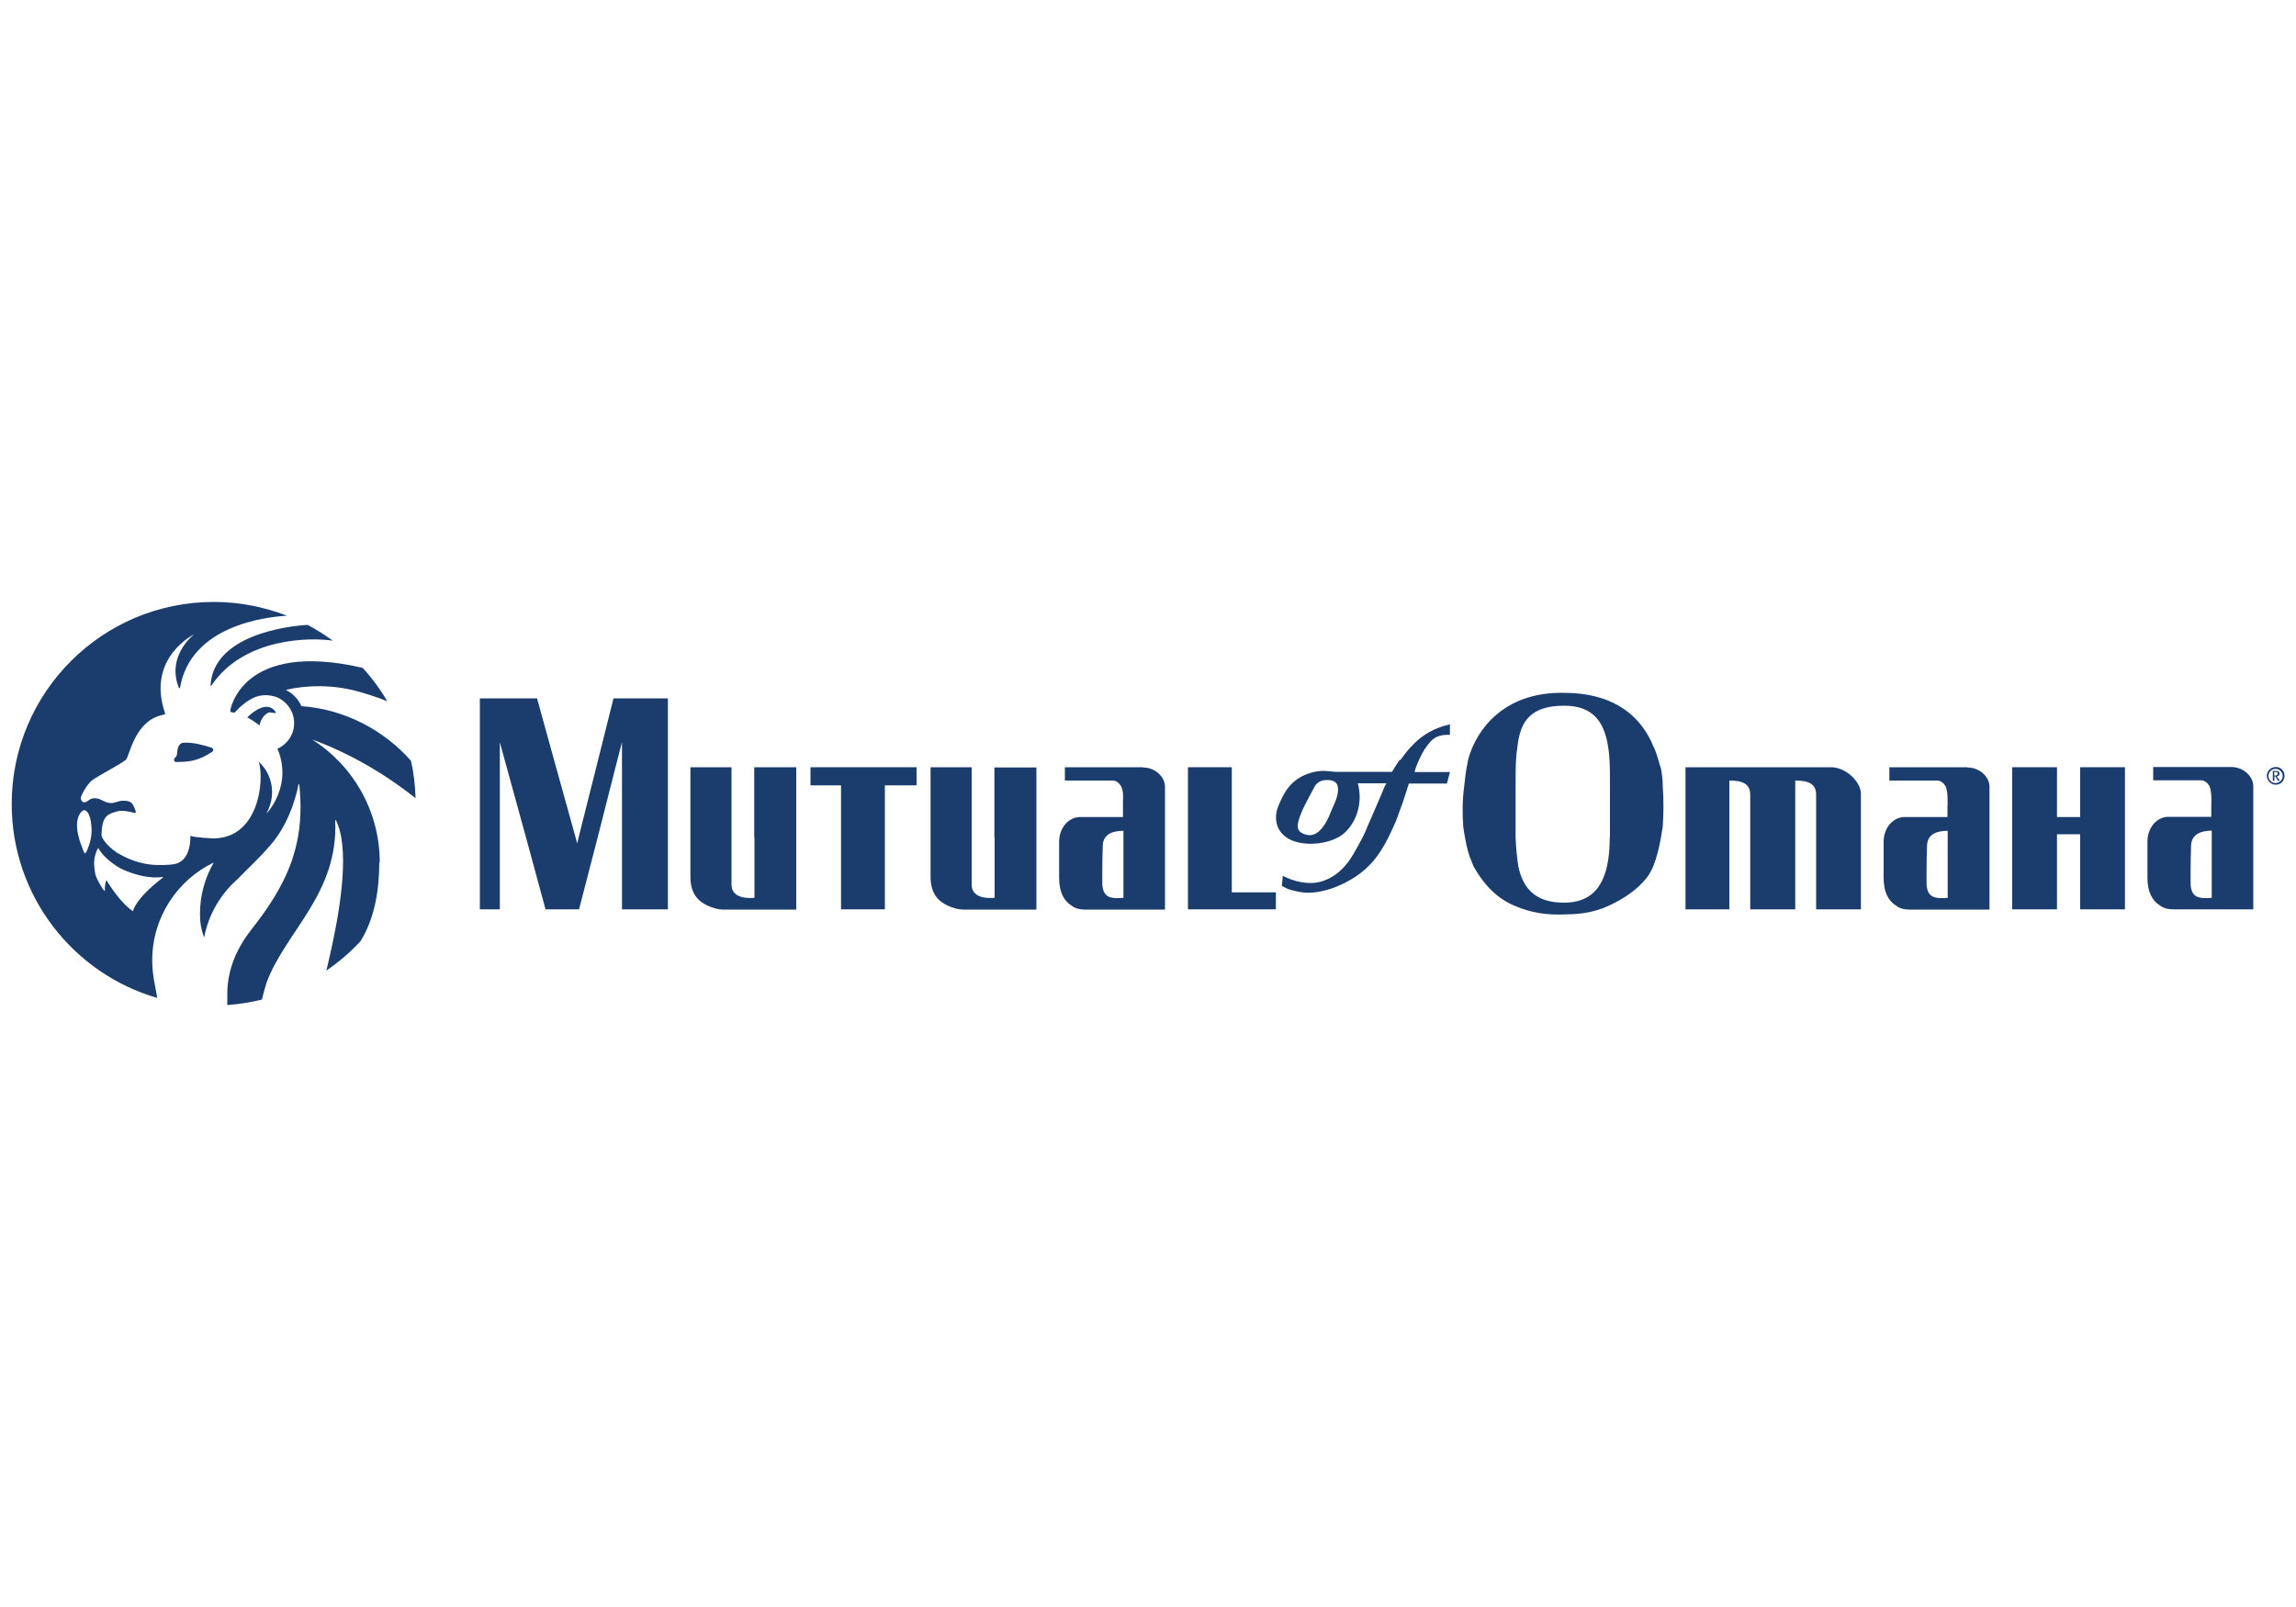 <svg xmlns="http://www.w3.org/2000/svg" id="Layer_1" viewBox="0 0 100 70"><defs><style> .cls-1 { fill: #1a3d6d; } </style></defs><g><path class="cls-1" d="M14.51,27.92c-.35-.26-.72-.49-1.11-.7-.91.05-4.09.45-4.23,2.62,0,.03.02.04.04.02,1.42-2.12,4.39-2.1,5.3-1.95Z"></path><path class="cls-1" d="M8.06,32.35c-.15,0-.23.04-.29.18-.09.21-.01.38-.15.48-.06.05-.04.18.03.18.56,0,.94-.02,1.59-.44.07-.05.06-.15-.02-.18-.33-.11-.84-.24-1.17-.22Z"></path><path class="cls-1" d="M11.79,31.04s.03,0,.05,0c.12.02.22.05.15-.05h0c-.36-.49-1.01.04-1.22.26h0c.19.1.37.22.53.35.07-.34.31-.59.49-.57Z"></path><path class="cls-1" d="M16.54,37.57c0-2.26-1.18-4.24-2.95-5.36h0c1.62.59,3.18,1.5,4.51,2.56-.02-.56-.08-1.11-.2-1.63-1.17-1.33-2.89-2.25-4.77-2.38-.06-.13-.24-.49-.68-.71.47-.11.95-.16,1.45-.16.68,0,1.33.11,1.94.3.41.12.96.32,1.03.36-.31-.53-.67-1.02-1.08-1.46-5.28-1.22-5.76,1.85-5.76,1.85,0,.03,0,.07.04.08.03,0,.06.01.1.02.03,0,.06,0,.08-.03.11-.12.23-.24.36-.34.3-.24.76-.54,1.45-.3.44.19.75.62.75,1.13s-.3.91-.71,1.11h-.02c.02.05.04.1.06.14.1.28.16.58.16.9,0,.67-.28,1.32-.69,1.79,0-.02.05-.12.1-.23.09-.22.14-.46.14-.71,0-.52-.22-.99-.58-1.32.26.83-.01,3.37-2.02,3.34,0,0-.7-.03-.96-.11,0,0,.07,1.09-.7,1.23-.22.04-.44.04-.68.04-.6,0-1.2-.17-1.82-.54-.48-.33-.67-.66-.67-.77.02-.82.25-.91.7-1.03.19-.05.51,0,.72.07.05.02.09-.03.07-.08-.05-.15-.13-.32-.2-.37-.1-.07-.23-.09-.37-.08-.19,0-.34.11-.53.1-.29-.02-.39-.2-.68-.21-.26,0-.29.17-.46.18-.08,0-.17-.12-.15-.21.08-.25.33-.63.49-.75.4-.28,1.07-.6,1.47-.89.15-.11.35-1.61,1.49-1.93.09-.03.14-.02.22-.07,0,0,.01-.02,0-.03-.84-2.44,1.3-3.46,1.27-3.44-.4.31-1.13,1.2-.67,2.33,0,.02.05.02.05,0,.46-2.72,3.76-3.09,4.66-3.14-.99-.38-2.06-.6-3.19-.6-4.86,0-8.8,3.94-8.8,8.8,0,4.01,2.68,7.39,6.34,8.45l-.14-.76c-.05-.29-.08-.58-.08-.88,0-1.88,1.1-3.5,2.68-4.26-.38.66-.6,1.42-.6,2.24,0,.39.06.71.18,1.03.19-1.01.72-1.9,1.46-2.55.44-.46.9-.86,1.44-1.49.41-.47.71-1.04.93-1.63.06-.16.11-.33.16-.5.02-.09.05-.17.07-.26.02-.08.04-.26.07-.26.02,0,.03.2.04.31,0,.09.02.23.02.31.04.86-.05,1.74-.32,2.56-.02.06-.04.13-.06.19-.4,1.12-1.04,2.07-1.76,2.98-.61.78-1.04,1.72-1.04,2.79,0,.15,0,.34,0,.49.52-.04,1.02-.12,1.51-.24.05-.25.2-.74.2-.74.84-2.25,3.13-3.86,2.99-7.06,0-.02.02-.03.03-.01.6,1.18.22,3.7-.19,5.56,0,0,0,0,0,0-.08.35-.15.7-.23.99.54-.37,1.05-.8,1.49-1.28.61-.98.82-2.21.82-3.44ZM3.83,36.96c-.04.08-.09.21-.13.21-.04,0-.11-.23-.15-.33-.04-.09-.07-.19-.1-.29-.04-.15-.08-.31-.09-.47-.02-.22,0-.45.13-.65,0-.01.11-.14.17-.14.27.03.33.58.33.95,0,.17-.08.55-.17.72ZM7.09,38.23c-1.26.97-1.29,1.47-1.3,1.46,0,0,0,0,0,0,0,0,0,0,0,0-.46-.29-.98-1.05-1.15-1.35-.06.09-.08.33-.07.43,0,.02,0,.06-.04.02-.05-.07-.1-.13-.14-.21-.1-.17-.22-.38-.25-.56,0,0-.05-.34-.04-.48.02-.29.11-.51.18-.61.17.37.74.8,1.08.95.4.18,1.08.41,1.72.32.02,0,.03.02.01.03Z"></path></g><g><polygon class="cls-1" points="53.65 36.48 53.65 33.42 51.74 33.42 51.74 36.48 51.74 39.61 55.57 39.61 55.57 38.87 53.65 38.87 53.65 36.48"></polygon><polygon class="cls-1" points="35.3 34.21 36.63 34.21 36.63 36.44 36.63 39.61 38.54 39.61 38.54 36.48 38.54 34.21 39.92 34.21 39.92 33.42 35.3 33.42 35.3 34.21"></polygon><path class="cls-1" d="M32.86,36.48v2.63c-.54.04-1-.09-1-.58v-5.11h-1.79v4.78c0,.71.33,1.06.75,1.25.22.1.46.17.66.17h3.2v-6.2h-1.83v3.06h0Z"></path><path class="cls-1" d="M49.79,33.42h-3.41v.58h2.08c.17,0,.29.12.37.25.12.25.08.58.08.58v.76h-1.87c-.5,0-.91.47-.91,1.07v1.58c0,.63.21,1,.54,1.21.17.13.37.17.58.17h3.49v-5.36c0-.41-.42-.83-.96-.83ZM48.92,39.11c-.54.04-.87,0-.91-.58,0,0-.01-.89.02-1.7.02-.5.43-.64.9-.64v2.93Z"></path><path class="cls-1" d="M43.32,36.48v2.63c-.54.04-1-.09-1-.58v-5.11h-1.79v4.78c0,.71.33,1.06.75,1.25.22.1.46.17.66.17h3.2v-6.19h-1.83v3.06h0Z"></path><path class="cls-1" d="M79.75,33.42h-6.34v6.19h1.91v-5.61c.54,0,.91.12.91.62v4.99h1.96v-5.61c.54,0,.91.12.91.62v4.99h1.95v-5.04c0-.5-.64-1.15-1.3-1.15Z"></path><path class="cls-1" d="M72.32,33.42c-.03-.1-.06-.21-.09-.31h0c-.06-.2-.12-.4-.2-.56-.66-1.62-2.04-2.37-3.91-2.37-2.04-.04-3.37.96-3.99,2.37-.07.18-.15.37-.19.56h0s-.01.04-.01.07c-.08.33-.12.71-.16,1.08-.08.58-.08,1.2-.04,1.75.02.17.05.33.08.49h0c.07.39.15.73.28,1.01.03.08.06.17.1.25.5.87,1.08,1.41,1.79,1.7.67.29,1.37.41,2.2.37.71,0,1.33-.12,1.87-.37.66-.3,1.24-.69,1.66-1.21.13-.16.21-.33.29-.5.15-.37.26-.81.34-1.26h0c.03-.16.05-.32.08-.49.04-.58.04-1.21,0-1.75,0-.29-.04-.58-.09-.83ZM70.11,36.48c0,.44-.03.86-.12,1.26-.21.91-.71,1.58-1.87,1.58-1.25,0-1.79-.62-1.99-1.58-.06-.38-.1-.8-.12-1.26h0c0-.16,0-.32,0-.49v-1.75c0-.4,0-.79.02-1.15.01-.2.03-.38.06-.56.12-1.12.58-1.79,2.04-1.79,1.29,0,1.75.75,1.91,1.79.03.17.05.36.06.56h0c.02.36.02.77.02,1.19v1.7c0,.16,0,.33,0,.49h0Z"></path><polygon class="cls-1" points="26.05 33.1 25.2 36.48 25.14 36.74 25.07 36.48 24.13 33.1 23.39 30.42 20.9 30.42 20.9 33.1 20.9 36.48 20.9 39.61 21.77 39.61 21.77 36.48 21.77 33.1 21.77 32.33 21.98 33.1 22.91 36.48 23.76 39.61 25.22 39.61 26.03 36.48 26.89 33.1 27.09 32.33 27.09 33.1 27.09 36.48 27.09 39.61 29.09 39.61 29.09 36.48 29.09 33.1 29.09 30.42 26.72 30.42 26.05 33.1"></polygon><path class="cls-1" d="M60.96,33.1h0c-.21.3-.33.52-.33.52h-2.49c-.37-.04-.62-.08-1.04.04-.93.27-1.21.95-1.41,1.42-.17.38-.17.85.12,1.2.06.07.14.14.22.2h0c.58.39,1.6.34,2.24,0h0s.08-.05.12-.07c.54-.35.98-1.22.78-2.16,0-.05-.03-.08-.03-.13h1.25s-.04.04-.08.13c-.13.33-.46,1.08-.75,1.75-.07.17-.14.34-.22.49h0c-.07.13-.14.25-.19.35-.21.37-.6,1.22-1.54,1.54-.83.28-1.74-.23-1.74-.23l-.04.44c.15.08.21.11.28.14.08.03.17.05.43.11.99.23,2.37-.42,3.03-1.08.18-.18.47-.45.89-1.26h0c.07-.15.15-.31.23-.49.08-.17.17-.38.25-.63.21-.54.42-1.25.42-1.25h1.66l.13-.5h-1.54c.04-.17.11-.35.19-.52h0c.12-.27.25-.49.31-.56.18-.23.34-.57,1.04-.54v-.46c-.69.16-1.16.45-1.54.82-.25.24-.46.51-.61.73ZM57.93,35.45c-.09.21-.17.38-.29.54-.21.29-.45.45-.75.37-.24-.07-.37-.17-.37-.37s.1-.45.21-.71c.09-.21.54-1.04.54-1.04.08-.13.23-.23.37-.25.33-.05.58.04.62.25.08.37-.14.75-.33,1.2Z"></path><path class="cls-1" d="M85.7,33.42h-3.41v.58h2.08c.17,0,.29.12.37.25.12.25.08.88.08.88v.46h-1.87c-.5,0-.91.47-.91,1.07v1.58c0,.63.21,1,.54,1.21.17.13.37.17.58.17h3.49v-5.36c0-.41-.42-.83-.96-.83ZM84.82,39.11c-.54.04-.87,0-.91-.58,0,0-.01-.89.02-1.7.02-.5.43-.64.9-.64v2.93Z"></path><path class="cls-1" d="M97.19,33.41h-3.41v.58h2.08c.17,0,.29.12.37.25.12.25.08.88.08.88v.46h-1.87c-.5,0-.91.47-.91,1.07v1.58c0,.63.21,1,.54,1.21.17.13.37.17.58.17h3.49v-5.37c0-.41-.42-.83-.96-.83ZM96.32,39.11c-.54.04-.87,0-.91-.58,0,0-.01-.9.02-1.7.02-.5.43-.64.9-.65v2.93Z"></path><polygon class="cls-1" points="90.6 34.25 90.6 35.34 90.6 35.59 89.59 35.59 89.59 35.34 89.59 34.25 89.59 33.42 87.64 33.42 87.64 34.25 87.64 35.34 87.64 35.83 87.64 37.74 87.64 39.45 87.64 39.61 89.59 39.61 89.59 39.45 89.59 37.74 89.59 36.34 90.6 36.34 90.6 37.74 90.6 39.45 90.6 39.61 92.55 39.61 92.55 39.45 92.55 37.74 92.55 35.83 92.55 35.34 92.55 34.25 92.55 33.42 90.6 33.42 90.6 34.25"></polygon><g><path class="cls-1" d="M99.12,33.41c-.21,0-.39.17-.39.38s.17.39.39.39.38-.17.38-.39-.17-.38-.38-.38h0ZM99.11,34.11c-.17,0-.31-.14-.31-.31s.14-.31.31-.31.31.14.31.31-.14.31-.31.31h0Z"></path><path class="cls-1" d="M99.2,33.7s0,.05-.02.06c-.02.01-.04.02-.08.02h-.05v-.15h.05s.04,0,.06,0c.03,0,.04.03.04.06h0ZM99.3,34.01s-.05-.07-.07-.1c-.02-.02-.03-.04-.04-.05,0,0-.03-.04-.03-.04.08,0,.12-.05.12-.12,0-.04-.02-.07-.04-.09-.02-.02-.06-.03-.11-.03h-.14s0,.43,0,.43h.07s0-.19,0-.19c0,0,.04,0,.04,0,0,0,.05.07.08.13.02.03.03.04.04.06h.08Z"></path></g></g></svg>